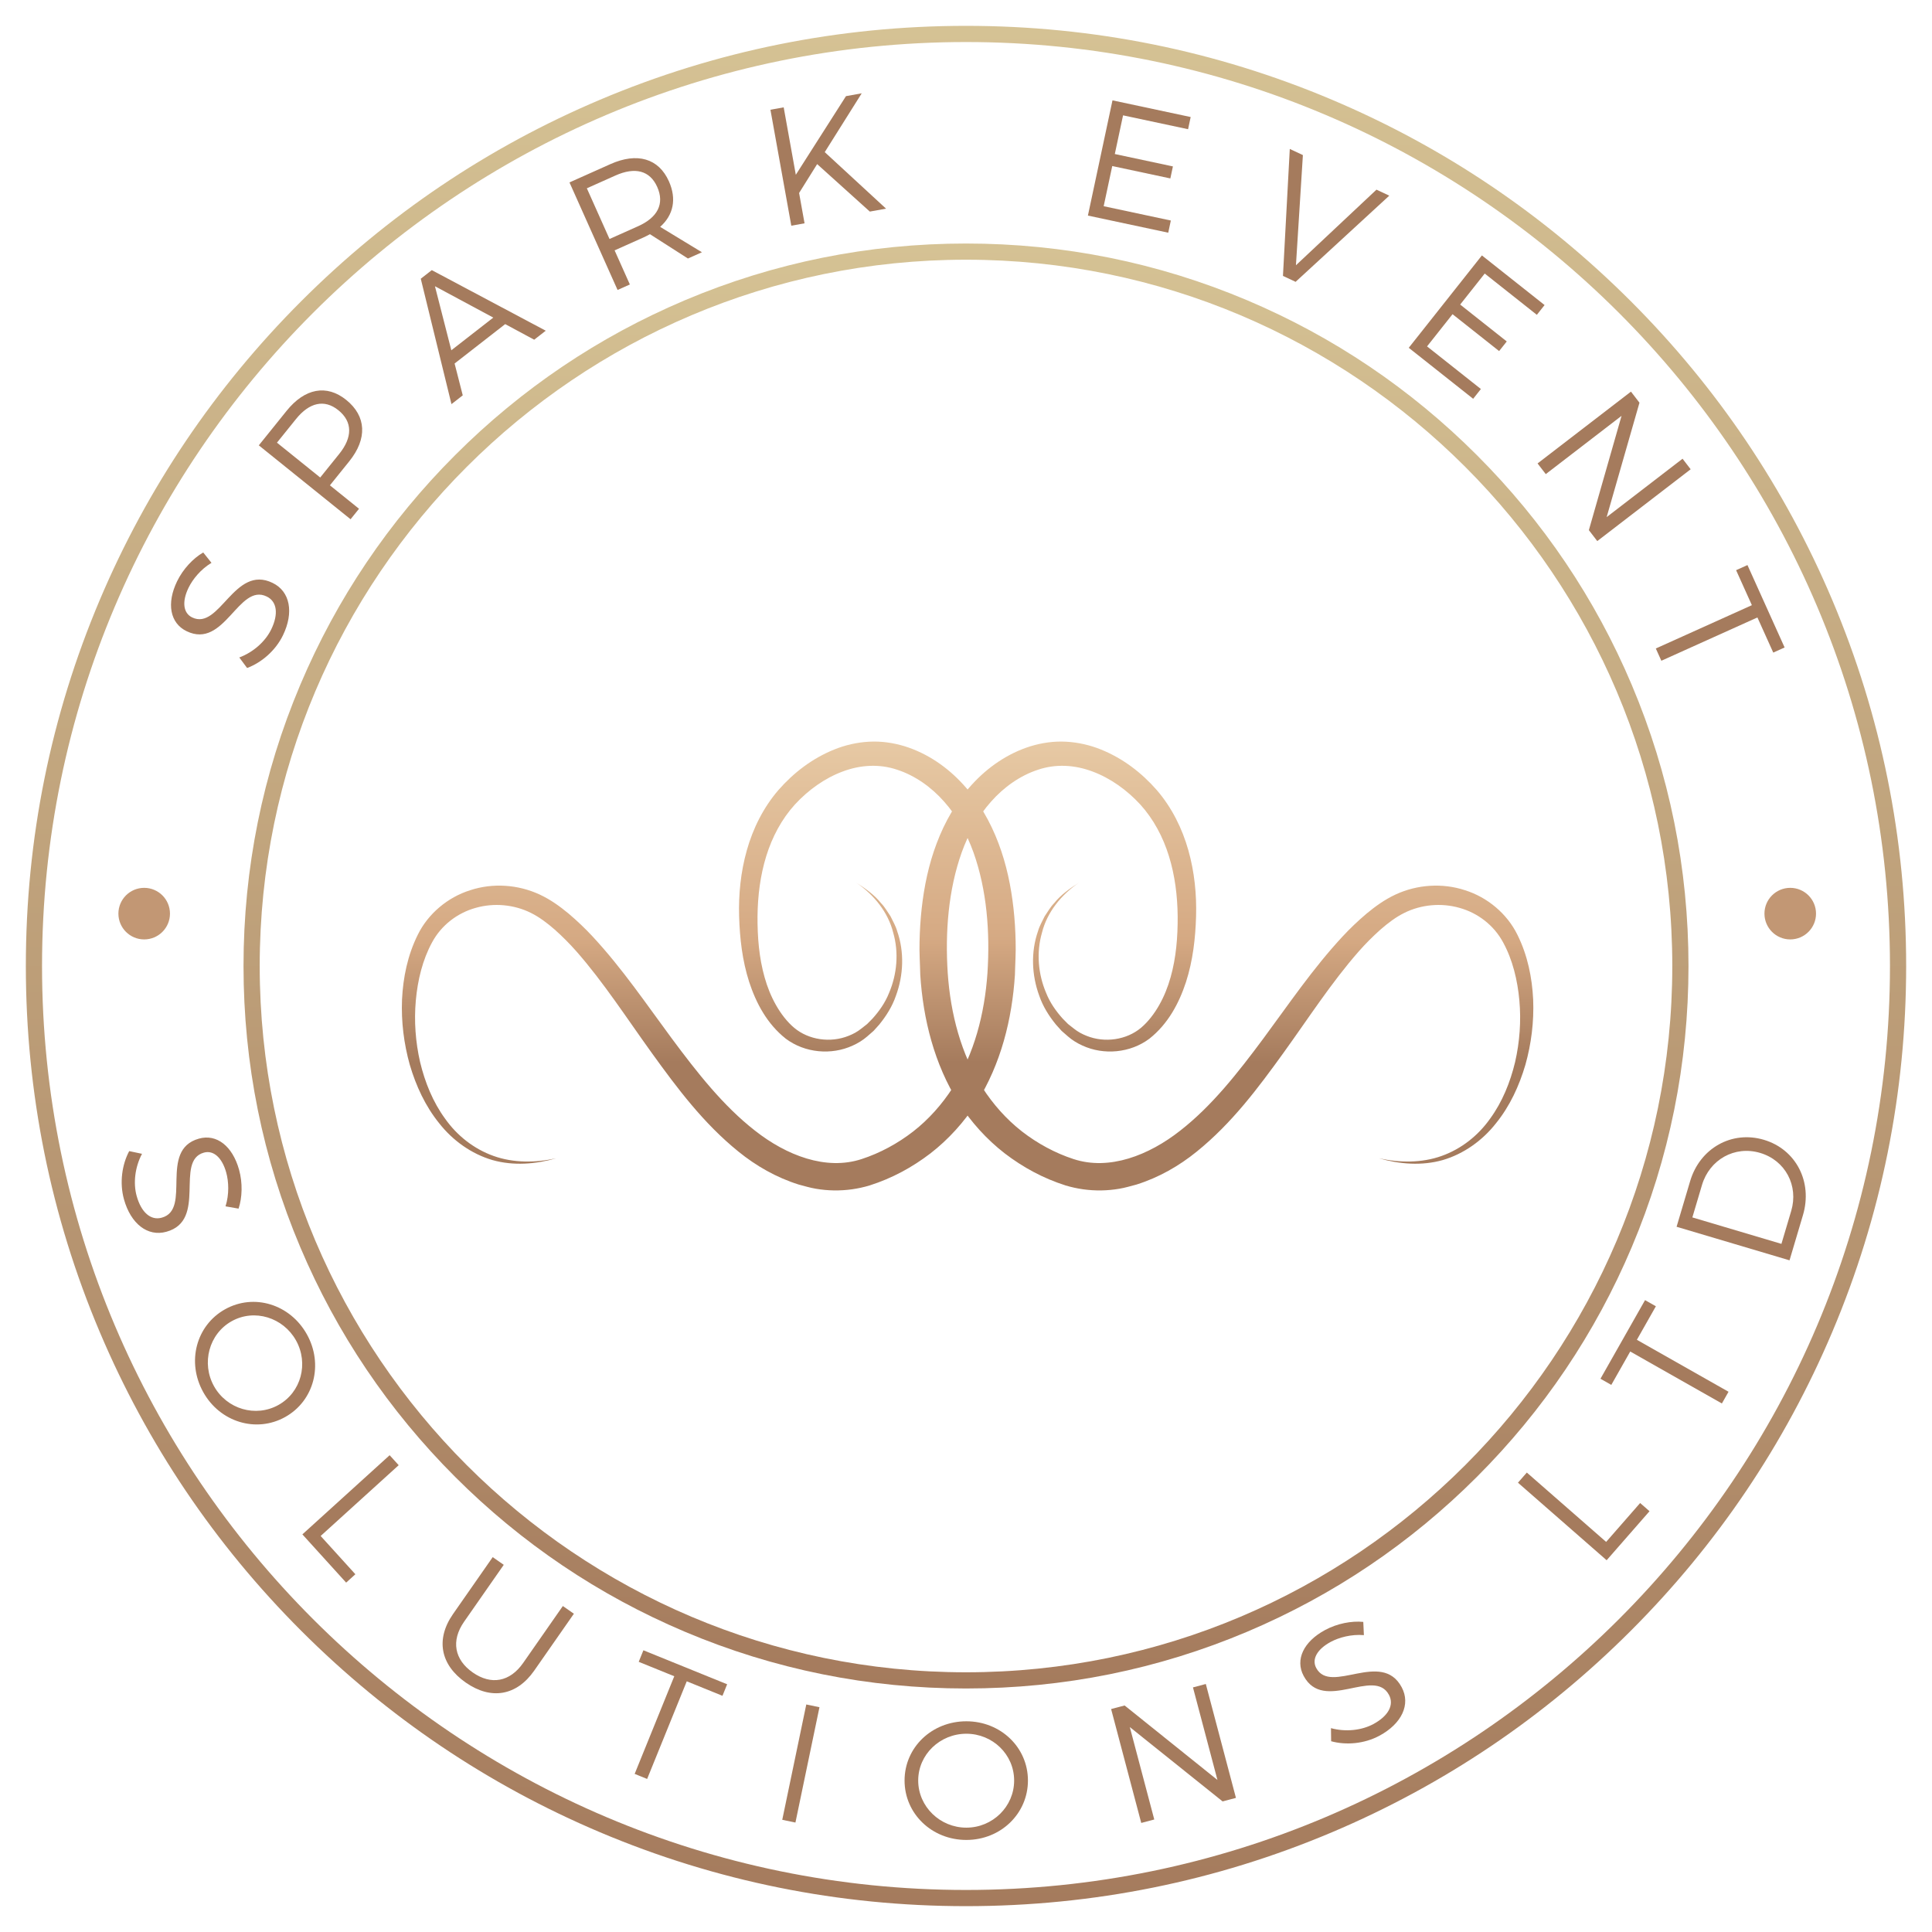 <svg xmlns="http://www.w3.org/2000/svg" xmlns:xlink="http://www.w3.org/1999/xlink" id="Layer_1" x="0px" y="0px" viewBox="0 0 3140 3140" style="enable-background:new 0 0 3140 3140;" xml:space="preserve"><style type="text/css">	.st0{fill:#C29774;}	.st1{fill:url(#SVGID_1_);}	.st2{fill:url(#XMLID_2_);}	.st3{fill:url(#XMLID_3_);}	.st4{fill:#A57B5D;}	.st5{fill:url(#SVGID_2_);}</style><g>	<circle class="st0" cx="2909.599" cy="1484.886" r="41.908"/>	<circle class="st0" cx="234.339" cy="1484.886" r="41.908"/>	<g>		<linearGradient id="SVGID_1_" gradientUnits="userSpaceOnUse" x1="1570" y1="395.778" x2="1570" y2="2744.222">			<stop offset="0" style="stop-color:#D5C294"/>			<stop offset="1" style="stop-color:#A57B5D"/>		</linearGradient>		<path class="st1" d="M1569.999,2744.222c-158.512,0-312.291-31.048-457.064-92.282   c-139.828-59.141-265.402-143.805-373.236-251.639c-107.834-107.834-192.498-233.409-251.639-373.236   c-61.234-144.773-92.282-298.551-92.282-457.064s31.048-312.292,92.282-457.065C547.2,973.109,631.864,847.533,739.699,739.699   c107.834-107.833,233.409-192.497,373.236-251.639c144.773-61.234,298.551-92.282,457.064-92.282s312.291,31.048,457.064,92.282   c139.828,59.142,265.405,143.806,373.239,251.639c107.834,107.834,192.498,233.41,251.639,373.238   c61.234,144.773,92.282,298.553,92.282,457.065s-31.048,312.291-92.282,457.064c-59.141,139.828-143.805,265.402-251.639,373.236   c-107.834,107.834-233.412,192.498-373.239,251.639C1882.289,2713.174,1728.511,2744.222,1569.999,2744.222z M1569.999,422.092   c-632.959,0-1147.907,514.95-1147.907,1147.91c0,632.959,514.948,1147.907,1147.907,1147.907s1147.91-514.948,1147.91-1147.907   C2717.908,937.041,2202.957,422.092,1569.999,422.092z"/>	</g>	<g>		<linearGradient id="XMLID_2_" gradientUnits="userSpaceOnUse" x1="1151.953" y1="846.238" x2="1151.953" y2="1956.359">			<stop offset="0" style="stop-color:#F3DEBB"/>			<stop offset="0.151" style="stop-color:#F3DEBB"/>			<stop offset="0.35" style="stop-color:#E5C6A1"/>			<stop offset="0.613" style="stop-color:#D5A983"/>			<stop offset="0.793" style="stop-color:#A57B5D"/>		</linearGradient>		<path id="XMLID_5_" class="st2" d="M1391.789,1434.676c14.538,9.272,29.11,19.392,40.102,33.182   c6.223,6.29,10.418,14.099,15.461,21.365c3.734,7.946,8.447,15.629,10.807,24.211c11.775,33.587,10.346,71.437-2.12,105.078   c-5.84,17.082-15.618,32.662-27.082,46.733l-9.157,10.182l-10.357,9.04c-6.914,6.054-15.151,11.119-23.723,14.92   c-34.287,15.735-77.334,12.197-108.651-11.28c-30.341-24.021-48.202-57.731-59.498-92.228   c-11.162-34.74-15.251-70.777-16.306-106.38c-1.052-35.818,2.542-72.263,12.519-107.556c9.909-35.216,26.766-69.401,51.365-97.924   c24.63-28.116,54.8-51.31,90.435-65.766c17.746-7.203,36.905-11.68,56.545-12.78c19.816-1.14,39.64,1.703,58.245,7.41   c37.277,11.624,69.536,34.172,94.983,62.042c25.622,27.843,44.39,61.026,57.387,95.475c13.117,34.519,20.49,70.483,24.481,106.344   c1.977,17.949,3.051,35.919,3.432,53.831c0.571,17.872-0.811,35.898-1.161,53.843c-4.593,71.619-22.63,144.843-62.379,207.969   c-20.163,31.166-45.419,59.322-74.909,82.153c-29.664,22.733-62.564,40.547-98.792,52.087   c-18.823,5.708-38.488,8.413-58.108,8.125c-9.812-0.168-19.615-1.082-29.3-2.744c-9.854-1.628-18.672-4.408-27.966-6.816   c-36.346-11.42-69.405-30.413-97.816-53.488c-57.191-46.219-99.933-103.6-140.706-160.086   c-40.782-56.545-78.257-114.766-122.65-165.327c-11.101-12.604-22.865-24.341-35.118-35.297   c-12.404-10.859-25.415-20.627-38.824-27.249c-27.312-13.66-60.142-16.727-89.895-8.214c-29.865,8.279-55.91,28.384-70.773,55.998   c-15.528,28.408-23.458,61.395-26.464,94.573c-3.004,33.314-0.517,67.309,6.984,100.192c7.896,32.704,20.705,64.642,40.628,91.875   c19.411,27.527,46.96,49.295,78.965,60.623c32.111,11.467,67.786,11.135,101.581,3.731c-33.18,9.599-69.33,12.58-103.678,2.867   c-34.069-9.999-64.547-31.776-86.505-59.831c-22.515-27.801-37.688-60.779-47.735-94.896   c-9.638-34.304-14.091-70.103-12.656-106.007c1.734-35.795,9.014-72.019,25.547-105.284   c16.767-34.311,48.769-61.154,85.417-72.589c36.564-12.021,77.614-9.283,112.768,7.08c17.878,8.335,33.003,19.378,46.968,30.936   c13.909,11.781,27.024,24.266,39.187,37.368c48.672,52.494,87.741,110.522,128.724,165.839   c40.907,55.06,83.3,109.264,135.068,149.6c50.764,39.984,115.16,65.282,173.29,46.191c29.798-9.674,58.766-25.373,83.96-44.966   c25.281-19.755,46.792-44.101,64.248-71.156c34.729-54.548,51.72-119.889,56.304-186.166c4.307-66.551-0.92-134.886-22.697-196.1   c-10.975-30.503-26.657-58.948-47.687-82.525c-20.767-23.586-47.251-42.355-76.193-51.824   c-28.875-9.785-59.649-8.114-88.877,2.898c-29.051,10.796-56.008,30.191-77.544,53.629c-21.38,23.541-36.827,52.537-46.484,83.729   c-9.697,31.246-13.887,64.475-14.222,97.919c-0.215,33.599,2.495,67.31,11.481,99.048c4.427,15.861,10.542,31.124,18.527,45.195   c7.814,13.881,18.157,27.394,29.622,37.004c23.46,19.657,58.796,24.884,88.2,13.071c7.403-2.864,14.343-6.61,20.711-11.68   l9.635-7.581l8.656-8.749c10.933-12.176,20.686-25.964,26.831-41.5c13.104-30.548,16.27-66.05,6.777-98.552   C1443.299,1482.446,1420.275,1454.152,1391.789,1434.676z"/>		<linearGradient id="XMLID_3_" gradientUnits="userSpaceOnUse" x1="1993.216" y1="846.238" x2="1993.216" y2="1956.359">			<stop offset="0" style="stop-color:#F3DEBB"/>			<stop offset="0.151" style="stop-color:#F3DEBB"/>			<stop offset="0.35" style="stop-color:#E5C6A1"/>			<stop offset="0.613" style="stop-color:#D5A983"/>			<stop offset="0.793" style="stop-color:#A57B5D"/>		</linearGradient>		<path id="XMLID_4_" class="st3" d="M1753.38,1434.676c-28.489,19.476-51.51,47.77-59.806,80.819   c-9.495,32.501-6.327,68.004,6.777,98.552c6.145,15.537,15.898,29.324,26.828,41.5l8.659,8.749l9.635,7.581   c6.366,5.069,13.308,8.816,20.711,11.68c29.404,11.813,64.74,6.585,88.2-13.071c11.464-9.61,21.805-23.123,29.622-37.004   c7.985-14.071,14.096-29.334,18.524-45.195c8.989-31.738,11.699-65.449,11.484-99.048c-0.336-33.444-4.525-66.674-14.222-97.919   c-9.658-31.192-25.105-60.188-46.484-83.729c-21.536-23.438-48.493-42.833-77.544-53.629   c-29.228-11.011-60.002-12.682-88.877-2.898c-28.942,9.469-55.426,28.237-76.193,51.824   c-21.03,23.578-36.715,52.022-47.687,82.525c-21.777,61.214-27.007,129.549-22.7,196.1   c4.587,66.277,21.578,131.618,56.307,186.166c17.455,27.054,38.966,51.401,64.248,71.156   c25.194,19.592,54.162,35.291,83.96,44.966c58.131,19.092,122.526-6.206,173.29-46.191c51.768-40.337,94.16-94.541,135.068-149.6   c40.983-55.317,80.053-113.346,128.724-165.839c12.164-13.102,25.279-25.588,39.188-37.368   c13.965-11.558,29.091-22.602,46.968-30.936c35.154-16.363,76.204-19.101,112.768-7.08c36.648,11.435,68.647,38.278,85.417,72.589   c16.53,33.265,23.81,69.489,25.547,105.284c1.435,35.904-3.018,71.703-12.659,106.007c-10.044,34.117-25.217,67.095-47.735,94.896   c-21.956,28.056-52.436,49.832-86.502,59.831c-34.349,9.714-70.499,6.732-103.678-2.867c33.792,7.403,69.469,7.736,101.581-3.731   c32.005-11.327,59.554-33.096,78.965-60.623c19.92-27.233,32.732-59.171,40.628-91.875c7.501-32.883,9.985-66.878,6.984-100.192   c-3.009-33.178-10.936-66.165-26.464-94.573c-14.863-27.614-40.907-47.719-70.773-55.998c-29.756-8.512-62.583-5.446-89.895,8.214   c-13.408,6.622-26.42,16.39-38.827,27.249c-12.25,10.955-24.014,22.693-35.115,35.297   c-44.392,50.561-81.868,108.783-122.649,165.327c-40.773,56.486-83.516,113.867-140.706,160.086   c-28.411,23.074-61.47,42.068-97.816,53.488c-9.294,2.408-18.113,5.188-27.966,6.816c-9.686,1.661-19.489,2.576-29.3,2.744   c-19.623,0.288-39.285-2.417-58.108-8.125c-36.228-11.54-69.131-29.353-98.792-52.087c-29.49-22.831-54.746-50.987-74.909-82.153   c-39.75-63.126-57.787-136.35-62.379-207.969c-0.352-17.945-1.731-35.971-1.161-53.843c0.38-17.911,1.454-35.881,3.432-53.831   c3.988-35.86,11.364-71.824,24.481-106.344c12.997-34.449,31.764-67.632,57.387-95.475c25.446-27.87,57.706-50.418,94.983-62.042   c18.605-5.707,38.427-8.55,58.245-7.41c19.64,1.101,38.799,5.577,56.545,12.78c35.635,14.456,65.805,37.65,90.432,65.766   c24.601,28.523,41.458,62.708,51.368,97.924c9.976,35.293,13.568,71.738,12.519,107.556c-1.054,35.603-5.146,71.64-16.306,106.38   c-11.297,34.497-29.158,68.207-59.501,92.228c-31.314,23.477-74.361,27.015-108.648,11.28c-8.573-3.801-16.809-8.866-23.723-14.92   l-10.357-9.04l-9.157-10.182c-11.464-14.071-21.242-29.651-27.085-46.733c-12.463-33.641-13.895-71.492-2.117-105.078   c2.358-8.582,7.073-16.265,10.807-24.211c5.043-7.266,9.238-15.075,15.458-21.365   C1724.27,1454.068,1738.842,1443.948,1753.38,1434.676z"/>	</g>	<g>		<path class="st4" d="M306.402,955.332c-10.736,22.154-8.913,40.971,5.858,48.128c44.8,21.71,68.413-86.604,130.818-56.062   c28.554,13.835,34.728,48.138,16.837,85.062c-12.168,25.106-34.928,44.475-58.309,53.206l-12.69-17.096   c23.016-8.604,42.492-26.217,51.917-45.661c12.048-24.864,9.471-45.263-7.27-53.375c-45.913-22.552-68.539,86.244-130.325,56.303   c-27.076-13.123-32.737-45.35-15.441-81.041c9.662-19.94,25.963-37.268,42.482-46.893l13.423,16.839   C326.092,925.359,313.081,941.545,306.402,955.332z"/>		<path class="st4" d="M562.674,649.934c32.808,26.427,34.61,63.004,4.924,99.863l-31.405,38.987l47.297,38.096l-13.728,17.044   L420.627,723.801l45.133-56.032C495.447,630.911,530.931,624.364,562.674,649.934z M549.887,666.681   c-22.796-18.364-47.254-12.42-68.876,14.425l-30.89,38.349l70.308,56.63l30.888-38.348   C572.94,710.891,573.323,685.557,549.887,666.681z"/>		<path class="st4" d="M821.064,526.764l-82.223,64.031l13.251,51.74l-18.344,14.286l-49.884-203.837l17.912-13.951l185.195,98.461   l-18.776,14.62L821.064,526.764z M801.719,516.172l-94.816-50.966l26.622,104.077L801.719,516.172z"/>		<path class="st4" d="M1118.073,420.146l-61.718-39.524c-3.383,1.813-7.018,3.738-11.014,5.525l-46.448,20.765l24.789,55.44   l-19.978,8.931L925.547,296.48l66.425-29.7c43.7-19.539,78.525-9.337,95.16,27.866c12.84,28.721,7.427,54.812-14.222,74.08   l67.886,41.26L1118.073,420.146z M1037.078,367.665c31.715-14.178,43.331-36.45,31.049-63.918   c-11.948-26.721-36.179-32.666-67.892-18.488l-46.446,20.768l36.844,82.406L1037.078,367.665z"/>		<path class="st4" d="M1413.682,343.862l-85.595-77.16l-29.351,46.973l8.864,49.273l-21.542,3.873l-33.905-188.473l21.54-3.873   l19.714,109.585l81.525-127.797l25.577-4.601l-60.08,95.585l99.64,91.871L1413.682,343.862z"/>		<path class="st4" d="M1935.151,190.202l-4.226,19.797l-105.667-22.532l-13.408,62.868l94.435,20.137l-4.163,19.53l-94.435-20.138   l-13.922,65.274l109.151,23.279l-4.223,19.793l-130.551-27.84l39.937-187.263L1935.151,190.202z"/>		<path class="st4" d="M2117.534,252.061l-11.287,179.066l130.873-122.88l20.798,9.771l-152.237,140.047l-20.549-9.658   l11.107-206.351L2117.534,252.061z"/>		<path class="st4" d="M2510.348,495.796l-12.569,15.872l-84.712-67.079l-39.908,50.4l75.704,59.945l-12.397,15.655l-75.704-59.946   l-41.435,52.328l87.502,69.287l-12.569,15.87L2289.6,565.257l118.876-150.125L2510.348,495.796z"/>		<path class="st4" d="M2664.564,654.492l-53.345,185.948l123.375-94.88l13.174,17.13l-151.78,116.72l-13.674-17.78l53.128-185.779   l-123.159,94.71l-13.34-17.344l151.78-116.721L2664.564,654.492z"/>		<path class="st4" d="M2900.456,1052.309l-18.456,8.322l-25.749-57.109l-156.12,70.385l-8.991-19.948l156.117-70.388   l-25.634-56.862l18.456-8.319L2900.456,1052.309z"/>	</g>	<g>		<path class="st4" d="M367.625,1905.5c-6.618-23.71-20.446-36.607-36.253-32.193c-47.945,13.388,6.062,110.199-60.931,128.615   c-30.56,8.534-57.893-13.086-68.926-52.602c-7.501-26.871-3.266-56.451,8.477-78.474l20.826,4.408   c-11.555,21.686-14.49,47.78-8.683,68.592c7.429,26.608,22.868,40.191,40.784,35.188c49.333-13.491-5.725-110.007,60.403-128.469   c28.975-8.092,54.552,12.315,65.217,50.515c5.959,21.34,5.217,45.119-0.797,63.267l-21.203-3.735   C372.704,1940.999,371.742,1920.253,367.625,1905.5z"/>		<path class="st4" d="M463.473,2303.025c-47.06,26.26-105.919,8.354-133.109-40.376c-27.325-48.971-11.655-108.463,35.405-134.72   c47.057-26.262,105.676-8.223,133.004,40.75C525.963,2217.408,510.53,2276.766,463.473,2303.025z M376.565,2147.277   c-37.027,20.661-49.559,68.377-28.761,105.642c20.789,37.264,67.712,51.18,104.739,30.52   c37.024-20.661,49.345-67.633,28.55-104.896C460.301,2141.275,413.592,2126.616,376.565,2147.277z"/>		<path class="st4" d="M647.968,2381.308l-126.822,115.052l56.423,62.199l-14.993,13.6l-71.127-78.405l141.818-128.652   L647.968,2381.308z"/>		<path class="st4" d="M768.411,2718.248c29.843,20.809,60.309,15.376,81.9-15.59l64.455-92.442l17.951,12.514l-64.457,92.445   c-28.63,41.059-70.208,48.083-111.269,19.453c-41.284-28.787-49.29-70.385-20.663-111.446l64.46-92.439l17.948,12.512   l-64.457,92.442C732.689,2666.662,738.571,2697.439,768.411,2718.248z"/>		<path class="st4" d="M1181.807,2737.367l-7.609,18.759l-58.047-23.553l-64.386,158.687l-20.278-8.229l64.38-158.684l-57.793-23.45   l7.612-18.759L1181.807,2737.367z"/>		<path class="st4" d="M1331.847,2774.674l-39.06,187.445l-21.42-4.466l39.06-187.445L1331.847,2774.674z"/>		<path class="st4" d="M1670.666,2893.772c0.026,53.89-44.271,96.585-100.071,96.613c-56.077,0.026-100.411-42.623-100.439-96.513   c-0.026-53.887,44.268-96.308,100.345-96.336C1626.304,2797.507,1670.641,2839.885,1670.666,2893.772z M1492.313,2893.864   c0.023,42.398,35.602,76.572,78.274,76.552c42.672-0.02,77.669-34.232,77.649-76.632c-0.023-42.4-35.054-76.03-77.726-76.007   C1527.838,2817.8,1492.293,2851.463,1492.313,2893.864z"/>		<path class="st4" d="M1827.8,2771.836l150.875,121.091l-39.805-150.475l20.892-5.528l48.968,185.115l-21.683,5.739   l-150.806-120.826l39.737,150.209l-21.157,5.596l-48.973-185.118L1827.8,2771.836z"/>		<path class="st4" d="M2162.678,2668.544c-21.683,11.664-31.234,27.981-23.456,42.438c23.582,43.851,106.198-30.092,138.871,31.234   c15.03,27.947-0.065,59.366-36.207,78.802c-24.575,13.217-54.367,15.575-78.434,8.948l-0.268-21.292   c23.696,6.516,49.804,3.658,68.837-6.578c24.333-13.089,34.2-31.131,25.392-47.511c-23.993-45.187-106.093,29.72-138.617-30.751   c-14.253-26.505,0.046-55.94,34.98-74.728c19.516-10.496,42.88-14.99,61.91-13.105l1.008,21.511   C2196.202,2655.795,2176.169,2661.289,2162.678,2668.544z"/>		<path class="st4" d="M2481.485,2393.283L2610.382,2506l55.278-63.213l15.236,13.325l-69.68,79.685l-144.136-126.042   L2481.485,2393.283z"/>		<path class="st4" d="M2673.629,2113.037l17.608,9.982l-30.897,54.495l148.967,84.458l-10.793,19.039l-148.967-84.458   l-30.76,54.256l-17.611-9.982L2673.629,2113.037z"/>		<path class="st4" d="M2866.761,1852.469c52.188,15.507,79.553,68.44,63.504,122.459l-21.817,73.426l-183.562-54.538l22.048-74.211   C2762.83,1866.109,2814.579,1836.965,2866.761,1852.469z M2860.717,1873.789c-41.433-12.312-82.3,10.936-94.532,52.106   l-15.661,52.708l144.753,43.009l15.895-53.496C2923.324,1927.205,2901.887,1886.021,2860.717,1873.789z"/>	</g>	<g>		<linearGradient id="SVGID_2_" gradientUnits="userSpaceOnUse" x1="1570" y1="42" x2="1570" y2="3098">			<stop offset="0" style="stop-color:#D5C294"/>			<stop offset="1" style="stop-color:#A57B5D"/>		</linearGradient>		<path class="st5" d="M1569.999,3098c-206.272,0-406.383-40.402-594.77-120.083c-181.955-76.96-345.365-187.134-485.689-327.458   c-140.324-140.324-250.496-303.734-327.456-485.688C82.402,1976.384,42,1776.274,42,1570.001s40.402-406.383,120.083-594.771   c76.961-181.955,187.132-345.365,327.456-485.689s303.734-250.497,485.689-327.458C1163.616,82.402,1363.726,42,1569.999,42   s406.383,40.402,594.773,120.083c181.954,76.961,345.363,187.133,485.688,327.458   c140.324,140.324,250.497,303.734,327.458,485.689C3057.598,1163.619,3098,1363.729,3098,1570.001s-40.402,406.383-120.083,594.77   c-76.96,181.954-187.134,345.363-327.458,485.688c-140.324,140.324-303.734,250.497-485.688,327.458   C1976.381,3057.598,1776.271,3098,1569.999,3098z M1569.999,68.314c-828.031,0-1501.684,673.655-1501.684,1501.687   s673.653,1501.685,1501.684,1501.685c828.033,0,1501.688-673.652,1501.688-1501.685S2398.031,68.314,1569.999,68.314z"/>	</g></g></svg>